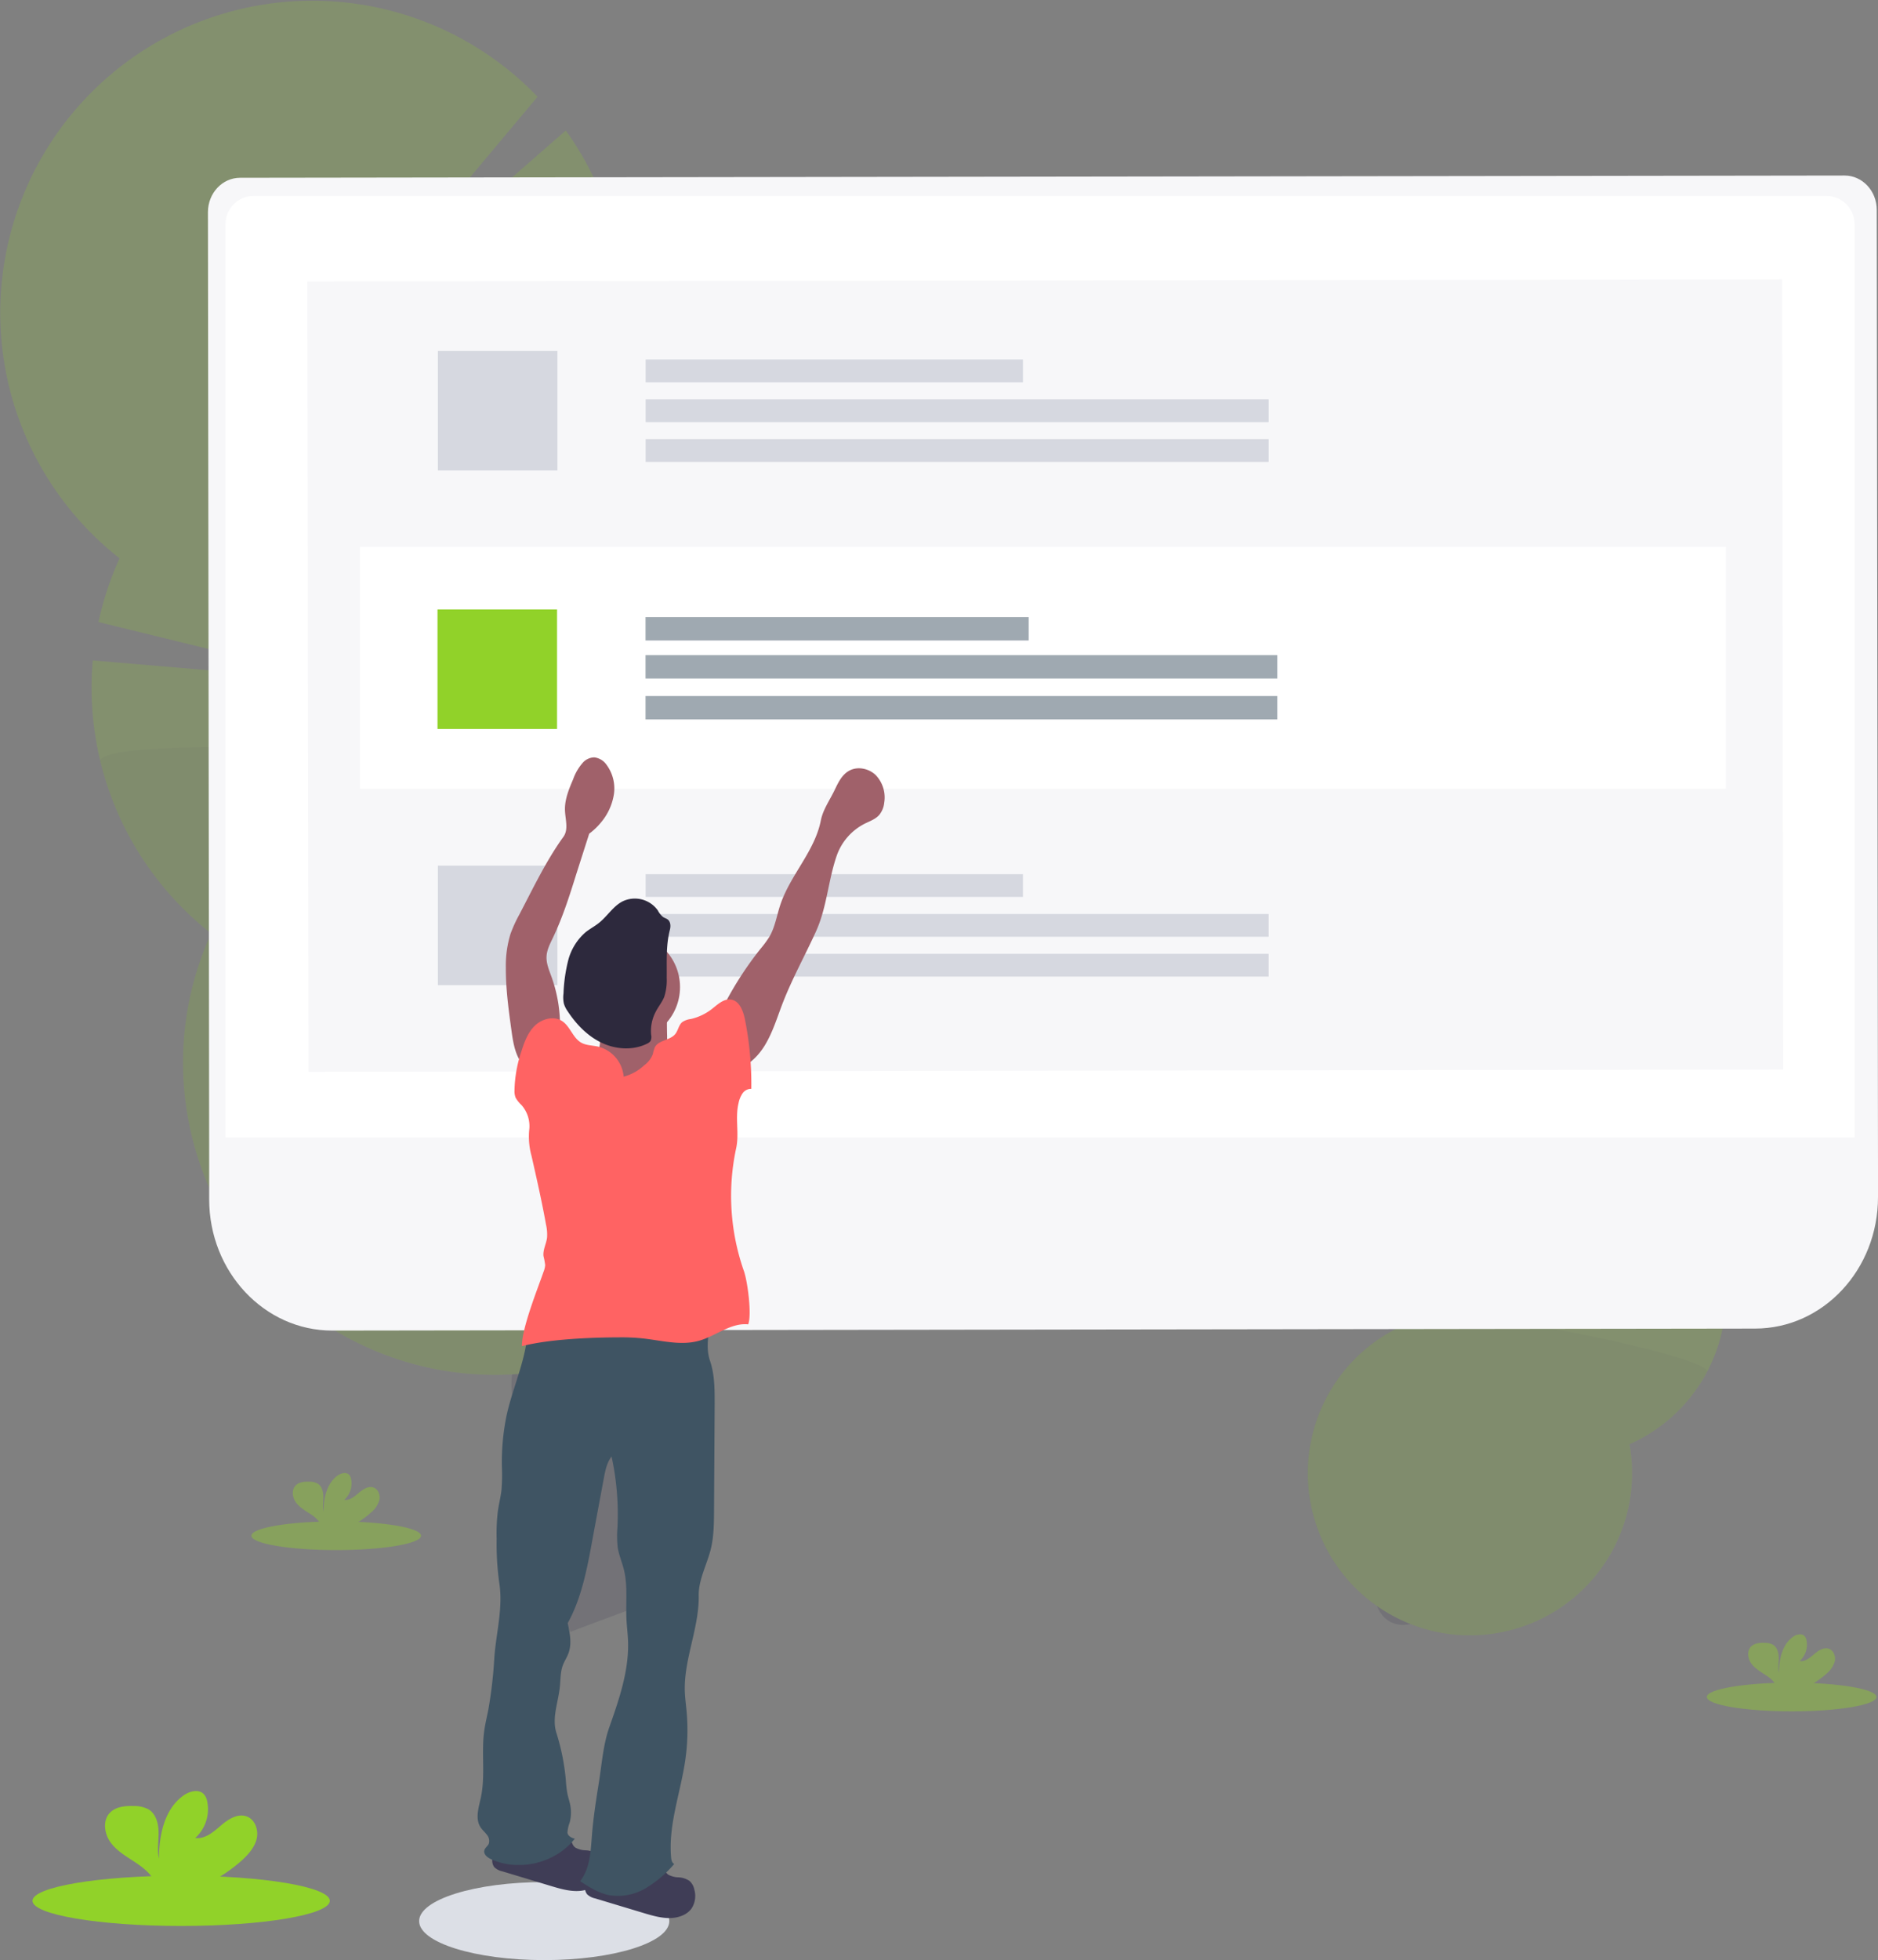 <svg xmlns="http://www.w3.org/2000/svg" width="578" height="603" viewBox="0 0 578 603">
    <rect x="0" y="0" width="578" height="603" fill="#808080" stroke="none"/>
    <g fill="none" fill-rule="nonzero">
        <g opacity=".2" transform="translate(401.8 294.296)">
            <ellipse cx="32.499" cy="192.593" fill="#3F3D56" rx="13.637" ry="10.415" transform="rotate(-62.09 32.5 192.593)"/>
            <ellipse cx="40.296" cy="177.875" fill="#3F3D56" rx="13.637" ry="10.415" transform="rotate(-62.09 40.296 177.875)"/>
            <path fill="#91D229" d="M59.2 58.82a49.329 49.329 0 0 1-.8-6.86l26.336 8.86-26.264-13.66a49.938 49.938 0 0 1 17.664-35.372l25.448 36.788-19.76-40.914a49.91 49.91 0 0 1 51.924-.62 49.876 49.876 0 0 1 24.356 45.846 49.88 49.88 0 0 1-29.592 42.657c.651 3.53.92 7.12.8 10.708l-40-.32 39.424 6.494a49.882 49.882 0 0 1-29.032 37.588c4.643 25.598-11.174 50.464-36.332 57.119-25.157 6.655-51.206-7.136-59.836-31.68-8.63-24.542 3.058-51.594 26.848-62.139-4.103-22.652 7.829-45.17 28.88-54.502l-.064.008z"/>
            <path fill="#000" d="M123.512 127.766a49.706 49.706 0 0 1-23.872 22.257c4.643 25.598-11.174 50.464-36.332 57.119-25.157 6.655-51.206-7.136-59.836-31.68-8.63-24.542 3.058-51.594 26.848-62.139-1.936-10.628 95.816 9.493 93.192 14.443z" opacity=".1"/>
        </g>
        <g>
            <g opacity=".2">
                <path fill="#3F3D56" d="M173.6 496.415a34.597 34.597 0 0 0 1.912 5.638 1180.122 1180.122 0 0 1 37.4-13.596c-.112-.512-.224-1.04-.352-1.6a31.61 31.61 0 0 0-7.864-14.57c-5.032-5.183-11.56-7.71-17.84-6.175-6.28 1.536-10.904 6.774-12.992 13.668a31.62 31.62 0 0 0-.264 16.635z"/>
                <ellipse cx="185.498" cy="460.45" fill="#3F3D56" rx="20.056" ry="26.24" transform="rotate(-13.72 185.498 460.45)"/>
                <ellipse cx="177.88" cy="429.29" fill="#3F3D56" rx="20.056" ry="26.24" transform="rotate(-13.72 177.88 429.29)"/>
                <ellipse cx="170.273" cy="398.13" fill="#3F3D56" rx="20.056" ry="26.24" transform="rotate(-13.72 170.273 398.13)"/>
                <ellipse cx="162.666" cy="366.978" fill="#3F3D56" rx="20.056" ry="26.24" transform="rotate(-13.72 162.666 366.978)"/>
                <path fill="#91D229" d="M183.504 135.996a94.87 94.87 0 0 0 4.648-12.444l-53.24 4.086 55.488-13.123a96.2 96.2 0 0 0-16.264-74.376l-64.896 56.67 56.208-67.043C140.575 3.85 103.314-6.026 68.864 4.171 34.414 14.367 8.537 42.929 1.788 78.206c-6.75 35.276 6.758 71.369 35.012 93.554a95.411 95.411 0 0 0-6.488 19.61l74.872 18.298-76.64-6.494a96.067 96.067 0 0 0 36.432 83.973c-20.754 45.584-2.975 99.459 40.837 123.75 43.813 24.293 98.944 10.843 126.637-30.894 27.694-41.737 18.648-97.742-20.778-128.645 18.37-40.344 6.73-88.015-28.168-115.362z"/>
                <path fill="#000" d="M30.928 234.316a95.574 95.574 0 0 0 34.048 52.783c-20.754 45.584-2.975 99.459 40.837 123.75 43.813 24.293 98.944 10.843 126.637-30.894 27.694-41.737 18.648-97.742-20.778-128.645 8.632-18.906-183.304-27.463-180.744-16.994z" opacity=".1"/>
            </g>
            <g fill="#91D229" opacity=".4" transform="translate(525 502.584)">
                <ellipse cx="26.416" cy="19.474" rx="26.112" ry="4.415"/>
                <path d="M37.208 12.252a7.63 7.63 0 0 0 2.496-3.75c.32-1.496-.32-3.288-1.744-3.832-1.6-.607-3.304.496-4.6 1.6-1.296 1.104-2.776 2.4-4.472 2.16a6.788 6.788 0 0 0 2.104-6.399 2.607 2.607 0 0 0-.584-1.287c-.888-.952-2.496-.544-3.552.2-3.376 2.399-4.32 6.965-4.344 11.092-.336-1.487-.048-3.039-.056-4.566-.008-1.528-.432-3.2-1.72-4.047a5.217 5.217 0 0 0-2.616-.608c-1.52-.056-3.2.096-4.248 1.2-1.288 1.383-.952 3.694.168 5.214 1.12 1.52 2.824 2.471 4.4 3.519a9.83 9.83 0 0 1 3.136 2.99c.096.17.174.35.232.537h9.52a26.4 26.4 0 0 0 5.88-4.023z"/>
            </g>
            <g fill="#91D229" opacity=".4" transform="translate(77 453)">
                <ellipse cx="26.48" cy="19.45" rx="26.112" ry="4.415"/>
                <path d="M37.28 12.228a7.541 7.541 0 0 0 2.488-3.759c.32-1.487-.312-3.279-1.744-3.823-1.6-.607-3.304.496-4.592 1.6-1.288 1.104-2.784 2.4-4.472 2.16a6.828 6.828 0 0 0 2.104-6.399A2.703 2.703 0 0 0 30.48.712c-.888-.944-2.496-.536-3.56.208-3.376 2.399-4.32 6.957-4.336 11.084-.344-1.487-.056-3.039-.064-4.566-.008-1.528-.424-3.2-1.712-4a5.17 5.17 0 0 0-2.624-.615c-1.512-.056-3.2.096-4.24 1.208-1.288 1.383-.952 3.694.168 5.214 1.12 1.52 2.824 2.463 4.392 3.519a9.67 9.67 0 0 1 3.136 2.99c.096.172.176.351.24.537h9.512a26.632 26.632 0 0 0 5.888-4.063z"/>
            </g>
            <path fill="#F7F7F9" d="M567.702 54l-493.819.692c-5.464 0-9.891 4.744-9.883 10.579l.383 293.923v9.765c0 22.33 17.014 40.412 37.929 40.38l437.863-.62c20.922 0 37.857-18.154 37.825-40.484v-9.765l-.383-293.924c-.008-5.834-4.45-10.554-9.915-10.546z"/>
            <path fill="#FFF" d="M77.987 60.297h484.234c4.737 0 8.578 3.916 8.578 8.746v280.922H69.4V69.043c0-4.83 3.84-8.746 8.578-8.746h.008z"/>
            <path fill="#F7F7F9" d="M94.58 86.581l453.926-.645.333 243.125-453.926.646z"/>
            <path fill="#FFF" d="M110.81 168.248H531.19v74.383H110.81z"/>
            <g fill="#3F5463" opacity=".5">
                <path d="M198.683 189.839h117.923v7.197H198.683zM198.683 201.533h194.438v7.197H198.683zM198.683 214.127h194.438v7.197H198.683z"/>
            </g>
            <path fill="#91D229" d="M134.653 187.5h36.792v36.756h-36.792z"/>
            <g fill="#D6D8E0">
                <path d="M134.77 266.303h36.793v36.756H134.77zM198.712 268.93h116.123v7H198.712zM198.712 281.181h191.737v7H198.712zM198.712 293.433h191.737v7H198.712z"/>
            </g>
            <g fill="#D6D8E0">
                <path d="M134.77 107.975h36.793v36.756H134.77zM198.712 110.601h116.123v7H198.712zM198.712 122.853h191.737v7H198.712zM198.712 135.105h191.737v7H198.712z"/>
            </g>
            <g fill="#91D229" transform="translate(10 551)">
                <ellipse cx="45.752" cy="33.76" rx="45.752" ry="7.733"/>
                <path d="M64.672 21.108c1.96-1.823 3.8-3.999 4.36-6.582.56-2.583-.544-5.75-3.048-6.702-2.8-1.071-5.792.864-8.056 2.824-2.264 1.959-4.872 4.198-7.84 3.782a11.914 11.914 0 0 0 3.688-11.196A4.614 4.614 0 0 0 52.752.97C51.2-.693 48.384.019 46.52 1.33c-5.912 4.158-7.568 12.196-7.6 19.433-.6-2.615-.096-5.334-.112-7.997-.016-2.663-.744-5.646-3-7.086a9.114 9.114 0 0 0-4.592-1.071c-2.656-.096-5.6.167-7.432 2.11-2.264 2.4-1.672 6.47.288 9.134 1.96 2.663 4.952 4.326 7.704 6.166 2.088 1.4 4.208 3.03 5.496 5.246.17.296.306.61.408.936h16.664a46.729 46.729 0 0 0 10.328-7.094z"/>
            </g>
            <ellipse cx="167.5" cy="591" fill="#DCDFE6" rx="38.5" ry="12"/>
            <g transform="translate(147 233)">
                <path fill="#3F3D56" d="M61.757 344.536a6.49 6.49 0 0 1 3.488 1.136 4.854 4.854 0 0 1 1.456 2.655 7.068 7.068 0 0 1-.96 5.942 6.64 6.64 0 0 1-2.704 2.015c-3.704 1.6-7.936.44-11.792-.72l-15.104-4.55a5.073 5.073 0 0 1-2.456-1.272 3.326 3.326 0 0 1-.064-3.878 7.576 7.576 0 0 1 3.2-2.552c4.704-2.287 10-2.815 15.2-2.91 1.92-.04 3.808-.457 5.112 1.023.688.8.568 1.647 1.6 2.327a6.93 6.93 0 0 0 3.024.784z"/>
                <path fill="#3F3D56" d="M33.221 336.227c1.248.028 2.46.42 3.488 1.127a4.934 4.934 0 0 1 1.456 2.655 7.06 7.06 0 0 1-.96 5.942 6.656 6.656 0 0 1-2.704 2.024c-3.704 1.6-7.936.432-11.792-.728l-15.104-4.55a5.009 5.009 0 0 1-2.456-1.272 3.326 3.326 0 0 1-.064-3.879 7.528 7.528 0 0 1 3.2-2.55c4.704-2.288 9.992-2.816 15.16-2.912 1.912 0 3.808-.456 5.112 1.024.688.8.568 1.655 1.6 2.327a7.05 7.05 0 0 0 3.064.792z"/>
                <path fill="#3F5463" d="M19.557 171.616a5.258 5.258 0 0 0-1.736.272c-1.968.8-2.272 3.375-2.464 5.486-.752 8.534-4.52 16.491-6.4 24.864a70.97 70.97 0 0 0-1.488 15.995c.105 2.4.062 4.803-.128 7.198-.248 2.143-.8 4.23-1.104 6.398a57.203 57.203 0 0 0-.384 8.605 87.272 87.272 0 0 0 .8 13.491c1.224 7.63-.92 15.195-1.504 22.905a136.977 136.977 0 0 1-1.84 16.067c-.44 2.239-.992 4.462-1.296 6.726-.896 6.725.408 13.66-1 20.289-.664 3.103-1.848 6.59-.104 9.245.552.84 1.344 1.487 1.944 2.287.667.772.88 1.838.56 2.807-.344.728-1.144 1.208-1.344 1.984-.32 1.223.968 2.23 2.12 2.75 8.68 3.911 19.872 1.152 25.728-6.357-1.008-.16-2.24-.888-2.264-1.904.072-1.02.293-2.026.656-2.983.474-1.725.55-3.535.224-5.294-.224-1.223-.64-2.4-.896-3.639a33.683 33.683 0 0 1-.48-4.11 67.655 67.655 0 0 0-2.912-14.588c-1.448-4.598.536-9.253 1.048-14.051.248-2.263.136-4.615.936-6.75.472-1.271 1.248-2.4 1.72-3.67 1.096-2.952.448-6.223-.224-9.302 4.736-8.533 6.304-18.698 8.088-28.294l3.008-16.155c.44-2.4.928-4.887 2.4-6.814a83.219 83.219 0 0 1 1.824 21.729 31.98 31.98 0 0 0 .08 6.31c.368 2.311 1.336 4.494 1.896 6.774 1.248 5.006.52 10.276.8 15.435.104 2.079.376 4.158.464 6.246.392 9.205-2.712 18.162-5.776 26.855-1.88 5.334-2.296 11.396-3.2 16.978-.848 5.35-1.688 10.701-2.12 16.1-.392 4.958-.56 10.324-3.648 14.219 2.816 1.831 5.736 3.694 9.032 4.326 3.852.601 7.793-.16 11.144-2.151a35.197 35.197 0 0 0 8.8-7.486c-.656-.224-.888-1.167-.952-1.847-.952-10.117 2.888-19.994 4.344-30.07a63.959 63.959 0 0 0 .384-15.243c-.176-1.912-.44-3.815-.52-5.735-.376-10.012 4.44-19.65 4.272-29.662-.08-4.686 2.4-9.317 3.608-13.851 1.056-3.999 1.088-8.23 1.112-12.388l.192-32.79c0-4.438 0-8.973-1.424-13.163-1.76-5.03.248-10.82.552-16.14a66.596 66.596 0 0 1-25.744 2.848 186.052 186.052 0 0 0-26.784-.752z"/>
                <path fill="#A0616A" d="M74.87 78.167a104.553 104.553 0 0 1 12.247-19.338 31.534 31.534 0 0 0 2.72-3.71c1.72-2.976 2.232-6.487 3.32-9.75 3.04-9.149 10.624-16.498 12.472-25.96.672-3.43 2.864-6.397 4.36-9.596 1.024-2.143 2.144-4.399 4.176-5.598 2.616-1.6 6.232-.856 8.408 1.28a9.963 9.963 0 0 1 2.568 8.436 7.044 7.044 0 0 1-1.552 3.791c-1.16 1.304-2.896 1.896-4.464 2.68a17.516 17.516 0 0 0-8.6 9.828c-2.672 7.726-3.008 15.899-6.4 23.345-3.392 7.445-7.376 14.603-10.312 22.224-1.656 4.327-2.992 8.797-5.424 12.796-2.432 3.999-6.256 7.35-10.848 7.95a27.231 27.231 0 0 0-1.344-8.51c-.968-3.175-2.784-6.925-1.328-9.868zM25.333 84.133a44.332 44.332 0 0 0-2.592-16.619c-.736-2.04-1.64-4.11-1.528-6.278.096-2.007 1.064-3.863 1.928-5.678 3.016-6.278 5.128-12.94 7.2-19.578l4-12.508c1.3-.96 2.48-2.074 3.512-3.319a17.704 17.704 0 0 0 4.072-8.685c.512-3.24-.298-6.55-2.248-9.189A5.312 5.312 0 0 0 35.917 0a4.84 4.84 0 0 0-3.512 1.6 15.466 15.466 0 0 0-3.008 5.134c-1.312 3.07-2.64 6.27-2.512 9.597.104 2.767 1.144 5.854-.48 8.101-5.32 7.366-9.336 15.835-13.552 23.888a42.548 42.548 0 0 0-2.736 5.99A33.195 33.195 0 0 0 8.685 64.66c-.04 6.558.864 13.076 1.76 19.578.56 4.062 1.312 8.493 4.392 11.196 3.208-4.07 6.424-8.085 10.496-11.3z"/>
                <ellipse cx="45.693" cy="70.665" fill="#A0616A" rx="16.6" ry="16.595"/>
                <path fill="#A0616A" d="M37.63 88.14c-.4 3.006-2.009 5.685-3.577 8.277-.952 1.6-2.152 3.303-4 3.479a80.015 80.015 0 0 0 15.072 6.062c1.777.595 3.639.895 5.512.887a13.47 13.47 0 0 0 4.584-1.175 22.755 22.755 0 0 0 12.912-15.195 29.97 29.97 0 0 1-6.16-.472c-1.136-.208-2.36-.544-3.024-1.48a4.87 4.87 0 0 1-.624-2.679c-.08-2.767-.08-5.534 0-8.301a32.81 32.81 0 0 0-12.064 1.48c-1.6.52-3.2 1.15-4.84 1.559-1.008.248-3.784 0-4.528.584-1.128.887 1.032 4.934.736 6.973z"/>
                <path fill="#FF6363" d="M44.95 98.224a10.438 10.438 0 0 0-7.937-9.26c-1.712-.377-3.56-.337-5.096-1.185-2.624-1.463-3.416-5.03-5.928-6.67-2.512-1.639-6.096-.727-8.288 1.352-2.192 2.08-3.304 5.023-4.2 7.902a39.775 39.775 0 0 0-2.152 12.116 5.5 5.5 0 0 0 .352 2.223 9.333 9.333 0 0 0 1.768 2.215 9.819 9.819 0 0 1 2.4 7.806 22.098 22.098 0 0 0 .712 7.845c1.6 7.046 3.2 14.1 4.48 21.21.3 1.31.402 2.657.304 3.998-.248 1.92-1.32 3.75-1.088 5.67.23.897.4 1.808.512 2.727a6.612 6.612 0 0 1-.48 2.024c-1.824 5.278-6.728 17.354-6.672 22.928 8.52-2.183 21.08-2.671 29.872-2.703a62.772 62.772 0 0 1 7.256.32c5.784.616 11.704 2.303 17.312.744 5.2-1.448 9.816-5.599 15.2-5.07 1.16-3.064-.216-13.26-1.304-16.347a69.828 69.828 0 0 1-2.4-37.852c.984-4.527-.368-9.325.728-13.828.2-1.06.605-2.07 1.192-2.975a3.2 3.2 0 0 1 2.744-1.44c.1-7.229-.57-14.448-2-21.536-.536-2.52-1.648-5.494-4.184-5.926-2.288-.384-4.216 1.543-6.048 2.967a16.53 16.53 0 0 1-6.4 3.007 6.025 6.025 0 0 0-2.624.952c-1.104.911-1.256 2.559-2.152 3.67-1.6 1.992-5.176 1.816-6.312 4.111a14.392 14.392 0 0 0-.608 2.103 7.694 7.694 0 0 1-2.632 3.4 14.85 14.85 0 0 1-6.328 3.502z"/>
                <path fill="#2D293D" d="M59.181 53.023c.28-1.096.24-2.4-.648-3.135-.44-.344-1.008-.472-1.48-.8a6.398 6.398 0 0 1-1.6-2.023 8.69 8.69 0 0 0-10.888-2.743c-2.888 1.511-4.64 4.534-7.2 6.581-1.312 1.056-2.824 1.84-4.136 2.888a17.066 17.066 0 0 0-5.352 8.653 49.225 49.225 0 0 0-1.448 10.212 9.17 9.17 0 0 0 .12 3.103 8.148 8.148 0 0 0 1.176 2.36c2.632 3.998 6.12 7.637 10.48 9.692 4.36 2.056 9.664 2.4 13.968.248.432-.181.803-.48 1.072-.863.247-.584.303-1.23.16-1.848a12.672 12.672 0 0 1 1.4-7.07c.8-1.599 1.992-2.974 2.64-4.638a16.47 16.47 0 0 0 .752-5.742c.064-5.014-.28-10.029.984-14.875z"/>
            </g>
        </g>
    </g>
</svg>
